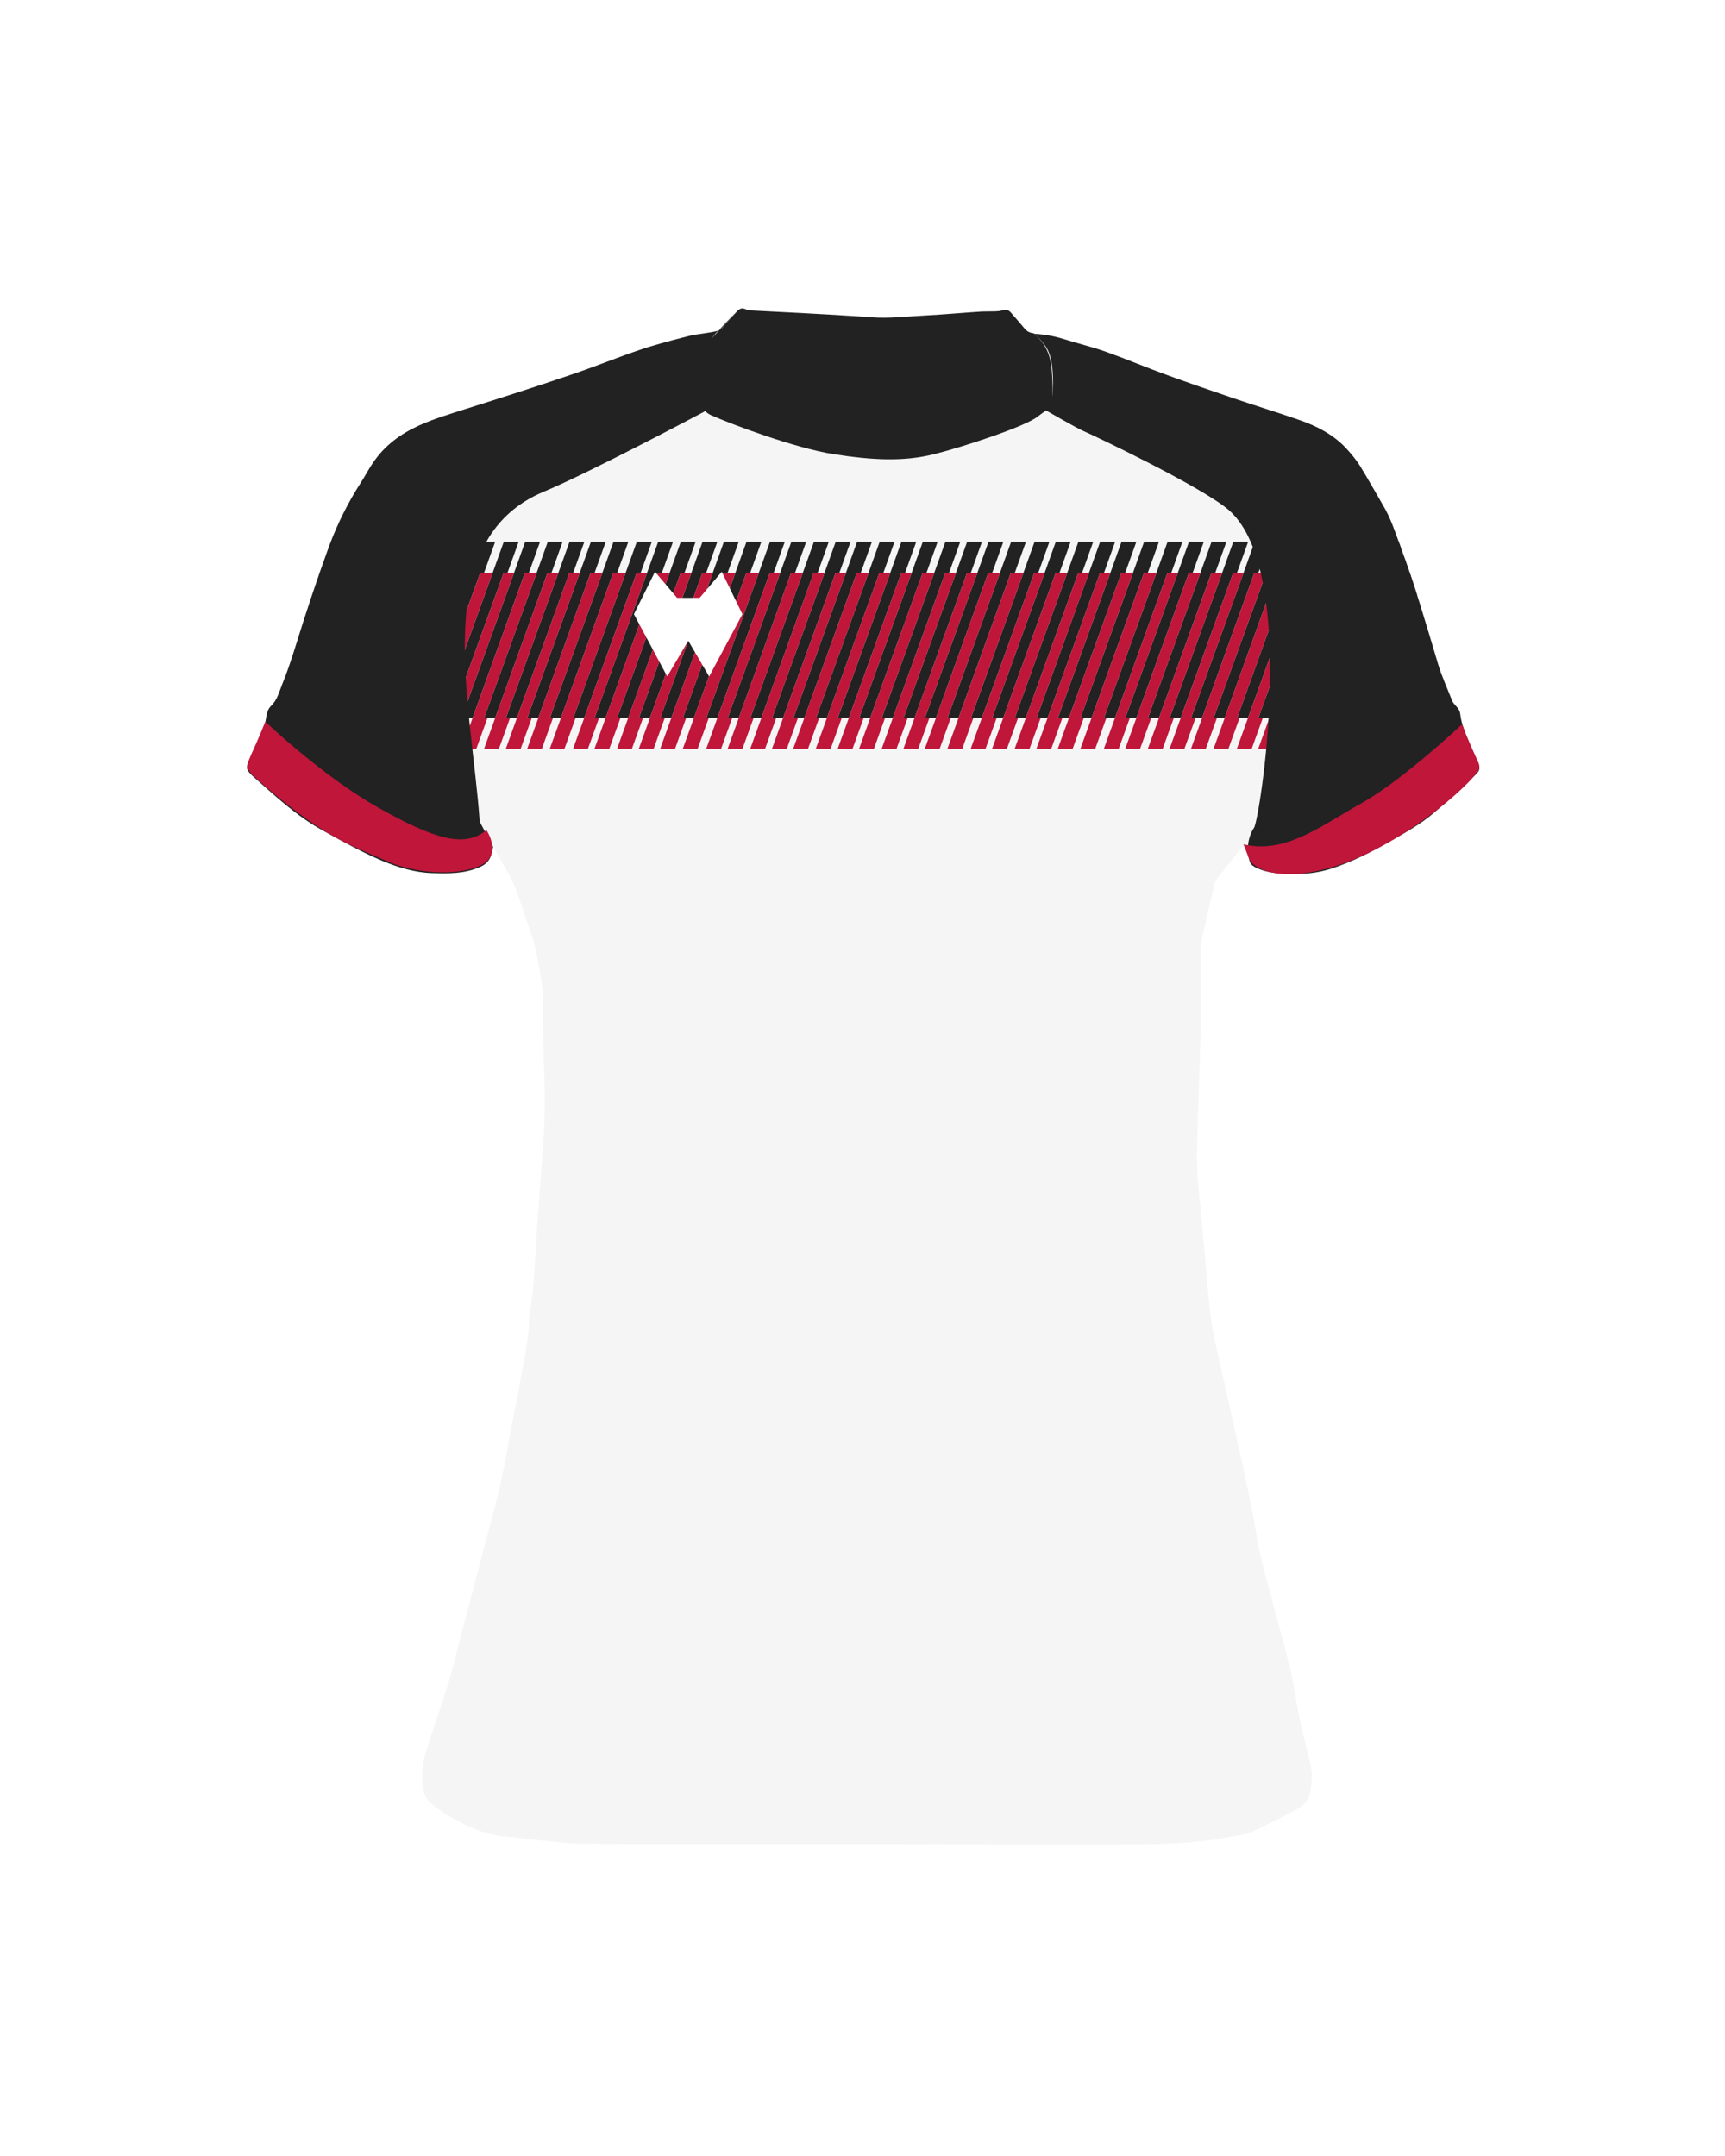 <?xml version="1.0" encoding="utf-8"?>
<!-- Generator: Adobe Illustrator 24.0.2, SVG Export Plug-In . SVG Version: 6.00 Build 0)  -->
<svg version="1.1" id="camisolasFrenteMulher14" xmlns="http://www.w3.org/2000/svg" xmlns:xlink="http://www.w3.org/1999/xlink" x="0px" y="0px"
	 viewBox="0 0 1000 1250" style="enable-background:new 0 0 1000 1250;" xml:space="preserve">
<style type="text/css">
	#camisolasFrenteMulher14 .base{fill:#F5F5F5;}
	#camisolasFrenteMulher14 .ombro{fill:#222222;}
	#camisolasFrenteMulher14 .colarinho{fill:#222222;}
	#camisolasFrenteMulher14 .padrao1{fill:#222222;}
	#camisolasFrenteMulher14 .padrao2{fill:#BF163A;}
	#camisolasFrenteMulher14 .manga{fill:#BF163A;}
	#camisolasFrenteMulher14 .marca{fill:#FFFFFF;}
</style>
<g>
	<path class="base" d="M720.8,490.3c-2,2.4-3.4,4.1-4.8,5.9c-3.4,4.2-6.6,8.5-10.1,12.7c-2,2.3-2.1,5.2-2.8,7.9
		c-2.4,9.7-4.5,19.4-6.6,29.2c-0.3,1.4-0.3,2.8-0.3,4.2c-0.1,17.2,0,34.3-0.3,51.5c-0.4,17.9-1.2,35.7-1.7,53.5
		c-0.2,7.6-0.5,15.3-0.2,22.9c0.3,7.3,1.3,14.5,1.9,21.7c0.8,8.3,1.5,16.6,2.3,24.9c1.2,13,2.1,26,3.7,38.9
		c0.8,7.2,2.5,14.3,4.1,21.4c1.8,8.5,3.8,16.9,5.7,25.4c2.4,10.8,4.7,21.5,7.2,32.3c3.7,16.5,7.2,33,9.9,49.7c1.3,8.1,3.5,16,5.6,24
		c4.3,16.6,9.1,33.1,13.2,49.7c2.1,8.5,3.2,17.3,4.9,25.9c1.5,7.4,3.3,14.7,5,22c1.4,5.8,3.4,11.5,2.9,17.6
		c-0.2,2.9-0.4,5.9-1.1,8.7c-1,4-3.9,6.7-7.4,8.6c-8.5,4.5-17,9.1-25.8,13c-4.1,1.8-8.8,2.2-13.3,3.1c-22.3,4.5-44.8,4.3-67.4,4.4
		c-41.4,0.2-82.9-0.1-124.3-0.2c-29.4,0-58.7,0-88.1,0c-32.4,0-64.8,0-97.2-0.2c-7.6-0.1-15.2-1.3-22.8-2c-6.7-0.7-13.3-1.6-20-2.2
		c-11.4-1-21.5-5.5-31.3-11c-3.7-2.1-7.1-4.6-10.5-7.1c-3.5-2.4-5.2-5.8-5.8-10c-1-7.4-0.5-14.6,1.7-21.6c4.1-13.3,8.9-26.5,13-39.8
		c2.5-8.1,4.3-16.3,6.5-24.5c3.4-12.8,6.7-25.7,10.1-38.5c1.7-6.6,3.5-13.2,5.2-19.8c2.7-10.3,5.6-20.6,8-31
		c2.5-11,4.3-22.1,6.4-33.2c1.7-8.9,3.6-17.7,5.1-26.6c2.1-12.4,5.3-24.6,5.3-37.2c0-2.2,0.6-4.4,0.9-6.6c0.6-4.9,1.4-9.7,1.8-14.6
		c0.7-9.7,1.2-19.5,1.8-29.2c1-14.4,2.1-28.8,3.2-43.2c1.1-15.5,1.9-30.9,1.2-46.5c-0.7-14.7-0.9-29.4-0.8-44c0-6.2-0.9-12.1-2-18.1
		c-0.8-4.3-1.4-8.6-2.5-12.8c-1.1-4.4-2.6-8.8-4.1-13.1c-2.7-8-5.2-16.1-8.4-23.9c-2.2-5.4-5.6-10.3-8.4-15.4c-1-1.7-2-3.4-3.3-5.7
		c-0.4,1.3-0.7,2.1-0.8,3c-0.6,4.4-3.1,7-7.2,8.7c-8.8,3.8-18,3.7-27.3,3.4c-10.3-0.3-19.8-3.3-29.2-7.2
		c-12-5.1-23.4-11.4-34.8-17.8c-14.4-8-26.4-19.1-38.6-29.9c-6.1-5.4-5.7-5.6-2.2-13c2.6-5.6,5-11.4,7.3-17.2c0.7-1.8,1-3.9,1.3-5.8
		c0.4-2.4,1.1-4.5,2.9-6.2c3.4-3.3,4.5-7.9,6.2-12.1c2.8-7.1,5.3-14.3,7.6-21.6c6.1-19.7,12.6-39.3,19.7-58.8
		c4.9-13.2,11.1-25.5,18.7-37.3c2.3-3.6,4.3-7.3,6.6-10.8c6.8-10,16.1-17,27-21.9c8.7-3.9,17.8-6.6,26.9-9.5
		c20.4-6.4,40.7-13,60.9-19.8c13.7-4.6,27-10.1,40.7-14.7c9.2-3.1,18.7-5.5,28.1-7.9c4.3-1.1,8.8-1.6,13.2-1.8
		c2.7-0.2,4.6-1.1,6.2-3.2c2.5-3.1,5.3-5.9,8-8.9c1.4-1.5,2.9-2.2,5-1.2c1,0.5,2.3,0.6,3.4,0.7c9.7,0.5,19.4,1,29.2,1.5
		c10.3,0.6,20.6,1.2,30.9,1.8c2.9,0.2,5.9,0.4,8.8,0.6c10.7,1,21.3-0.5,32-1c10.9-0.5,21.8-1.5,32.7-2.3c2.6-0.2,5.2,0,7.7-0.1
		c1.4-0.1,2.8-0.1,4.1-0.6c2.1-0.7,3.7-0.2,5,1.4c2.6,3,5.3,5.9,7.8,9.1c1.4,1.8,3,2.7,5.3,2.8c6.1,0.2,12.1,1.3,18,3.2
		c7.9,2.5,16.1,4.4,23.9,7.2c11.8,4.2,23.4,9.1,35.2,13.4c12.9,4.7,25.9,9.2,38.9,13.6c12.7,4.3,25.5,8.2,38.1,12.6
		c9.9,3.5,19.2,8.3,26.7,15.9c3.2,3.3,6.1,6.9,8.5,10.7c4.7,7.6,9,15.4,13.5,23.1c4.2,7.2,6.8,15.2,9.7,22.9
		c8.4,22.6,15.1,45.7,22,68.7c2.2,7.3,5.3,14.3,8.2,21.4c0.5,1.3,1.5,2.4,2.5,3.4c1.1,1.3,2,2.6,2.2,4.3c1,8.4,5.2,15.8,8.1,23.6
		c0.7,1.8,1.4,3.5,2.3,5.1c1.2,2.2,0.9,4.1-0.8,5.8c-3,3-5.9,6.1-9,8.9c-5.4,4.9-10.9,9.6-16.4,14.4c-7.3,6.2-15.7,10.7-23.9,15.5
		c-11.1,6.4-22.4,12.3-34.7,16.3c-10.7,3.5-21.6,3.8-32.7,2.6c-3.9-0.4-7.6-1.4-11.1-3c-1.7-0.8-3-1.7-3.7-3.4
		c-0.8-1.8-1.5-3.7-2.2-5.6C721.9,493.2,721.5,492.1,720.8,490.3z"/>
</g>
<g>
	<path class="colarinho" d="M419.2,189.4c2.5-3.1,5.3-5.9,8-8.9c0,0-5.2,5.1-10.6,11.1C417.5,191.1,418.4,190.4,419.2,189.4z"/>
	<path class="colarinho" d="M598.6,193.2c-1-0.1-2.9-0.7-4.7-2.7C595.2,192.1,596.6,193,598.6,193.2z"/>
	<path class="colarinho" d="M599.2,193.3c-0.2,0-0.4,0-0.6-0.1C599,193.3,599.2,193.3,599.2,193.3z"/>
	<path class="colarinho" d="M586.1,181.4c0,0,5.3,6.2,7.8,9.1C591.4,187.3,588.7,184.4,586.1,181.4z"/>
	<path class="colarinho" d="M412.2,240.7c11.3,5.1,48.6,19.1,71,22.6s40.5,4.5,58.4,0s52.7-16.1,59.7-21.6c7-5.4,9.3-4.9,8.9-18.3
		c-0.4-13.4-1.2-21.8-11-30.2c0,0-0.2,0-0.6-0.1c-2-0.2-3.4-1.1-4.7-2.7c-2.5-2.9-7.8-9.1-7.8-9.1c-1.4-1.6-2.9-2.1-5-1.4
		c-1.3,0.5-2.7,0.5-4.1,0.6c-2.6,0.1-5.2,0-7.7,0.1c-10.9,0.7-21.8,1.7-32.7,2.3c-10.7,0.5-21.3,1.9-32,1c-2.9-0.3-5.9-0.4-8.8-0.6
		c-10.3-0.6-20.6-1.3-30.9-1.8c-9.7-0.5-19.4-1-29.2-1.5c-1.2-0.1-2.4-0.2-3.4-0.7c-2.1-1-3.6-0.4-5,1.2c-2.7,2.9-5.5,5.8-8,8.9
		c-0.8,1-1.6,1.7-2.6,2.2c-5.3,5.8-10.8,12.5-11.8,15.8C402.9,214.3,400.9,235.7,412.2,240.7z"/>
</g>
<g>
	<polygon class="padrao1" points="217.1,332.1 223.6,314 214.9,314 178.1,416.2 184.4,416.2 214.8,332.1 	"/>
	<polygon class="padrao1" points="229.4,332.1 235.9,314 227.3,314 220.8,332.1 190.4,416.2 193,416.2 196.8,416.2 227.2,332.1 	"/>
	<polygon class="padrao1" points="242.5,332.1 249,314 240.4,314 233.9,332.1 203.5,416.2 205.4,416.2 209.9,416.2 240.3,332.1 	"/>
	<polygon class="padrao1" points="255.1,332.1 261.7,314 253,314 246.5,332.1 216.2,416.2 218.5,416.2 222.5,416.2 252.9,332.1 	"/>
	<polygon class="padrao1" points="267.5,332.1 274,314 265.4,314 258.9,332.1 228.5,416.2 231.1,416.2 234.9,416.2 265.3,332.1 	"/>
	<polygon class="padrao1" points="280.6,332.1 287.1,314 278.5,314 272,332.1 241.6,416.2 243.5,416.2 248,416.2 278.4,332.1 	"/>
	<polygon class="padrao1" points="294.2,332.1 300.7,314 292.1,314 285.6,332.1 255.2,416.2 256.6,416.2 261.6,416.2 292,332.1 	"/>
	<polygon class="padrao1" points="306.6,332.1 313.1,314 304.5,314 298,332.1 267.6,416.2 270.2,416.2 274,416.2 304.3,332.1 	"/>
	<polygon class="padrao1" points="319.7,332.1 326.2,314 317.6,314 311.1,332.1 280.7,416.2 282.6,416.2 287.1,416.2 317.4,332.1 	"/>
	<polygon class="padrao1" points="332.3,332.1 338.8,314 330.2,314 323.7,332.1 293.3,416.2 295.7,416.2 299.7,416.2 330.1,332.1 	"/>
	<polygon class="padrao1" points="344.7,332.1 351.2,314 342.6,314 336.1,332.1 305.7,416.2 308.3,416.2 312.1,416.2 342.4,332.1 	"/>
	<polygon class="padrao1" points="357.8,332.1 364.3,314 355.7,314 349.2,332.1 318.8,416.2 320.6,416.2 325.2,416.2 355.5,332.1 	"/>
	<polygon class="padrao1" points="371.4,332.1 377.9,314 369.2,314 362.7,332.1 332.4,416.2 333.7,416.2 338.7,416.2 369.1,332.1 	"/>
	<polygon class="padrao1" points="383.7,332.1 390.2,314 381.6,314 375.1,332.1 344.7,416.2 347.3,416.2 351.1,416.2 381.5,332.1 	"/>
	<polygon class="padrao1" points="396.8,332.1 403.3,314 394.7,314 388.2,332.1 357.8,416.2 359.7,416.2 364.2,416.2 394.6,332.1 	"/>
	<polygon class="padrao1" points="409.4,332.1 415.9,314 407.3,314 400.8,332.1 370.4,416.2 372.8,416.2 376.8,416.2 407.2,332.1 	"/>
	<polygon class="padrao1" points="421.8,332.1 428.3,314 419.7,314 413.2,332.1 382.8,416.2 385.4,416.2 389.2,416.2 419.6,332.1 	"/>
	<polygon class="padrao1" points="434.9,332.1 441.4,314 432.8,314 426.3,332.1 395.9,416.2 397.8,416.2 402.3,416.2 432.7,332.1 	"/>
	<polygon class="padrao1" points="448.5,332.1 455,314 446.4,314 439.9,332.1 409.5,416.2 410.9,416.2 415.9,416.2 446.3,332.1 	"/>
	<polygon class="padrao1" points="460.9,332.1 467.4,314 458.8,314 452.3,332.1 421.9,416.2 424.5,416.2 428.3,416.2 458.6,332.1 	"/>
	<polygon class="padrao1" points="474,332.1 480.5,314 471.9,314 465.4,332.1 435,416.2 436.9,416.2 441.4,416.2 471.7,332.1 	"/>
	<polygon class="padrao1" points="486.6,332.1 493.1,314 484.5,314 478,332.1 447.6,416.2 450,416.2 454,416.2 484.4,332.1 	"/>
	<polygon class="padrao1" points="499,332.1 505.5,314 496.9,314 490.4,332.1 460,416.2 462.6,416.2 466.3,416.2 496.7,332.1 	"/>
	<polygon class="padrao1" points="512.1,332.1 518.6,314 510,314 503.5,332.1 473.1,416.2 474.9,416.2 479.4,416.2 509.8,332.1 	"/>
	<polygon class="padrao1" points="524.7,332.1 531.2,314 522.6,314 516.1,332.1 485.7,416.2 488,416.2 492.1,416.2 522.5,332.1 	"/>
	<polygon class="padrao1" points="537.1,332.1 543.6,314 535,314 528.5,332.1 498.1,416.2 500.7,416.2 504.5,416.2 534.9,332.1 	"/>
	<polygon class="padrao1" points="550.2,332.1 556.7,314 548.1,314 541.6,332.1 511.2,416.2 513.1,416.2 517.6,416.2 548,332.1 	"/>
	<polygon class="padrao1" points="562.8,332.1 569.3,314 560.7,314 554.2,332.1 523.8,416.2 526.2,416.2 530.2,416.2 560.6,332.1 	"/>
	<polygon class="padrao1" points="575.2,332.1 581.7,314 573.1,314 566.6,332.1 536.2,416.2 538.8,416.2 542.6,416.2 572.9,332.1 	"/>
	<polygon class="padrao1" points="588.3,332.1 594.8,314 586.2,314 579.7,332.1 549.3,416.2 551.2,416.2 555.7,416.2 586,332.1 	"/>
	<polygon class="padrao1" points="601.9,332.1 608.4,314 599.8,314 593.3,332.1 562.9,416.2 564.3,416.2 569.2,416.2 599.6,332.1 	"/>
	<polygon class="padrao1" points="614.2,332.1 620.7,314 612.1,314 605.6,332.1 575.2,416.2 577.8,416.2 581.6,416.2 612,332.1 	"/>
	<polygon class="padrao1" points="627.3,332.1 633.8,314 625.2,314 618.7,332.1 588.3,416.2 590.2,416.2 594.7,416.2 625.1,332.1 	"/>
	<polygon class="padrao1" points="640,332.1 646.5,314 637.8,314 631.3,332.1 601,416.2 603.3,416.2 607.3,416.2 637.7,332.1 	"/>
	<polygon class="padrao1" points="652.3,332.1 658.8,314 650.2,314 643.7,332.1 613.3,416.2 615.9,416.2 619.7,416.2 650.1,332.1 	"/>
	<polygon class="padrao1" points="665.4,332.1 671.9,314 663.3,314 656.8,332.1 626.4,416.2 628.3,416.2 632.8,416.2 663.2,332.1 	"/>
	<polygon class="padrao1" points="679,332.1 685.5,314 676.9,314 670.4,332.1 640,416.2 641.4,416.2 646.4,416.2 676.8,332.1 	"/>
	<polygon class="padrao1" points="691.4,332.1 697.9,314 689.3,314 682.8,332.1 652.4,416.2 655,416.2 658.8,416.2 689.2,332.1 	"/>
	<polygon class="padrao1" points="704.5,332.1 711,314 702.4,314 695.9,332.1 665.5,416.2 667.4,416.2 671.9,416.2 702.3,332.1 	"/>
	<polygon class="padrao1" points="717.1,332.1 723.6,314 715,314 708.5,332.1 678.1,416.2 680.5,416.2 684.5,416.2 714.9,332.1 	"/>
	<polygon class="padrao1" points="727.2,332.1 727.2,332.1 729.5,332.1 736,314 727.4,314 720.9,332.1 690.5,416.2 693.1,416.2 
		696.9,416.2 712,374.1 	"/>
	<polygon class="padrao1" points="742.6,332.1 749.1,314 740.5,314 734,332.1 734,332.1 718.8,374.1 703.6,416.2 705.5,416.2 
		705.5,416.2 710,416.2 740.3,332.1 	"/>
	<polygon class="padrao1" points="756.2,332.1 762.7,314 754,314 747.5,332.1 717.2,416.2 718.6,416.2 723.5,416.2 753.9,332.1 	"/>
	<polygon class="padrao1" points="768.5,332.1 775,314 766.4,314 759.9,332.1 729.5,416.2 732.1,416.2 735.9,416.2 766.3,332.1 	"/>
	<polygon class="padrao1" points="781.6,332.1 788.1,314 779.5,314 773,332.1 742.6,416.2 744.5,416.2 749,416.2 779.4,332.1 	"/>
	<polygon class="padrao1" points="794.2,332.1 800.8,314 792.1,314 785.6,332.1 755.3,416.2 757.6,416.2 761.6,416.2 792,332.1 	"/>
	<path class="padrao1" d="M798,332.1l-30.4,84.1h2.6h3.8l30.4-84.1h2.2l5.4-15c-0.1-0.2-0.2-0.5-0.3-0.7c-0.3-0.8-0.6-1.6-0.9-2.5h-6.3
		L798,332.1z"/>
	<path class="padrao1" d="M780.7,416.2h1.9h4.5l30.2-83.7c-1-3-2.1-6.1-3.2-9.1l-3.2,8.7L780.7,416.2z"/>
</g>
<g>
	<polygon class="padrao2" points="220.8,332.1 217.1,332.1 214.8,332.1 184.4,416.2 177.9,434.2 186.5,434.2 193,416.2 190.4,416.2 	"/>
	<polygon class="padrao2" points="233.9,332.1 229.4,332.1 227.2,332.1 196.8,416.2 190.3,434.2 198.9,434.2 205.4,416.2 203.5,416.2 	
		"/>
	<polygon class="padrao2" points="246.5,332.1 242.5,332.1 240.3,332.1 209.9,416.2 203.4,434.2 212,434.2 218.5,416.2 216.2,416.2 	"/>
	<polygon class="padrao2" points="258.9,332.1 255.1,332.1 252.9,332.1 222.5,416.2 216,434.2 224.6,434.2 231.1,416.2 228.5,416.2 	"/>
	<polygon class="padrao2" points="272,332.1 267.5,332.1 265.3,332.1 234.9,416.2 228.4,434.2 237,434.2 243.5,416.2 241.6,416.2 	"/>
	<polygon class="padrao2" points="285.6,332.1 280.6,332.1 278.4,332.1 248,416.2 241.5,434.2 250.1,434.2 256.6,416.2 255.2,416.2 	"/>
	<polygon class="padrao2" points="298,332.1 294.2,332.1 292,332.1 261.6,416.2 255.1,434.2 263.7,434.2 270.2,416.2 267.6,416.2 	"/>
	<polygon class="padrao2" points="311.1,332.1 306.6,332.1 304.3,332.1 274,416.2 267.5,434.2 276.1,434.2 282.6,416.2 280.7,416.2 	"/>
	<polygon class="padrao2" points="323.7,332.1 319.7,332.1 317.4,332.1 287.1,416.2 280.6,434.2 289.2,434.2 295.7,416.2 293.3,416.2 	
		"/>
	<polygon class="padrao2" points="336.1,332.1 332.3,332.1 330.1,332.1 299.7,416.2 293.2,434.2 301.8,434.2 308.3,416.2 305.7,416.2 	
		"/>
	<polygon class="padrao2" points="349.2,332.1 344.7,332.1 342.4,332.1 312.1,416.2 305.6,434.2 314.1,434.2 320.6,416.2 318.8,416.2 	
		"/>
	<polygon class="padrao2" points="362.7,332.1 357.8,332.1 355.5,332.1 325.2,416.2 318.7,434.2 327.2,434.2 333.7,416.2 332.4,416.2 	
		"/>
	<polygon class="padrao2" points="375.1,332.1 371.4,332.1 369.1,332.1 338.7,416.2 332.2,434.2 340.8,434.2 347.3,416.2 344.7,416.2 	
		"/>
	<polygon class="padrao2" points="388.2,332.1 383.7,332.1 381.5,332.1 351.1,416.2 344.6,434.2 353.2,434.2 359.7,416.2 357.8,416.2 	
		"/>
	<polygon class="padrao2" points="400.8,332.1 396.8,332.1 394.6,332.1 364.2,416.2 357.7,434.2 366.3,434.2 372.8,416.2 370.4,416.2 	
		"/>
	<polygon class="padrao2" points="413.2,332.1 409.4,332.1 407.2,332.1 376.8,416.2 370.3,434.2 378.9,434.2 385.4,416.2 382.8,416.2 	
		"/>
	<polygon class="padrao2" points="426.3,332.1 421.8,332.1 419.6,332.1 389.2,416.2 382.7,434.2 391.3,434.2 397.8,416.2 395.9,416.2 	
		"/>
	<polygon class="padrao2" points="439.9,332.1 434.9,332.1 432.7,332.1 402.3,416.2 395.8,434.2 404.4,434.2 410.9,416.2 409.5,416.2 	
		"/>
	<polygon class="padrao2" points="452.3,332.1 448.5,332.1 446.3,332.1 415.9,416.2 409.4,434.2 418,434.2 424.5,416.2 421.9,416.2 	"/>
	<polygon class="padrao2" points="465.4,332.1 460.9,332.1 458.6,332.1 428.3,416.2 421.8,434.2 430.4,434.2 436.9,416.2 435,416.2 	"/>
	<polygon class="padrao2" points="478,332.1 474,332.1 471.7,332.1 441.4,416.2 434.9,434.2 443.5,434.2 450,416.2 447.6,416.2 	"/>
	<polygon class="padrao2" points="490.4,332.1 486.6,332.1 484.4,332.1 454,416.2 447.5,434.2 456.1,434.2 462.6,416.2 460,416.2 	"/>
	<polygon class="padrao2" points="503.5,332.1 499,332.1 496.7,332.1 466.3,416.2 459.8,434.2 468.4,434.2 474.9,416.2 473.1,416.2 	"/>
	<polygon class="padrao2" points="516.1,332.1 512.1,332.1 509.8,332.1 479.4,416.2 472.9,434.2 481.5,434.2 488,416.2 485.7,416.2 	"/>
	<polygon class="padrao2" points="528.5,332.1 524.7,332.1 522.5,332.1 492.1,416.2 485.6,434.2 494.2,434.2 500.7,416.2 498.1,416.2 	
		"/>
	<polygon class="padrao2" points="541.6,332.1 537.1,332.1 534.9,332.1 504.5,416.2 498,434.2 506.6,434.2 513.1,416.2 511.2,416.2 	"/>
	<polygon class="padrao2" points="554.2,332.1 550.2,332.1 548,332.1 517.6,416.2 511.1,434.2 519.7,434.2 526.2,416.2 523.8,416.2 	"/>
	<polygon class="padrao2" points="566.6,332.1 562.8,332.1 560.6,332.1 530.2,416.2 523.7,434.2 532.3,434.2 538.8,416.2 536.2,416.2 	
		"/>
	<polygon class="padrao2" points="579.7,332.1 575.2,332.1 572.9,332.1 542.6,416.2 536.1,434.2 544.7,434.2 551.2,416.2 549.3,416.2 	
		"/>
	<polygon class="padrao2" points="593.3,332.1 588.3,332.1 586,332.1 555.7,416.2 549.2,434.2 557.8,434.2 564.3,416.2 562.9,416.2 	"/>
	<polygon class="padrao2" points="605.6,332.1 601.9,332.1 599.6,332.1 569.2,416.2 562.7,434.2 571.3,434.2 577.8,416.2 575.2,416.2 	
		"/>
	<polygon class="padrao2" points="618.7,332.1 614.2,332.1 612,332.1 581.6,416.2 575.1,434.2 583.7,434.2 590.2,416.2 588.3,416.2 	"/>
	<polygon class="padrao2" points="631.3,332.1 627.3,332.1 625.1,332.1 594.7,416.2 588.2,434.2 596.8,434.2 603.3,416.2 601,416.2 	"/>
	<polygon class="padrao2" points="643.7,332.1 640,332.1 637.7,332.1 607.3,416.2 600.8,434.2 609.4,434.2 615.9,416.2 613.3,416.2 	"/>
	<polygon class="padrao2" points="656.8,332.1 652.3,332.1 650.1,332.1 619.7,416.2 613.2,434.2 621.8,434.2 628.3,416.2 626.4,416.2 	
		"/>
	<polygon class="padrao2" points="670.4,332.1 665.4,332.1 663.2,332.1 632.8,416.2 626.3,434.2 634.9,434.2 641.4,416.2 640,416.2 	"/>
	<polygon class="padrao2" points="682.8,332.1 679,332.1 676.8,332.1 646.4,416.2 639.9,434.2 648.5,434.2 655,416.2 652.4,416.2 	"/>
	<polygon class="padrao2" points="695.9,332.1 691.4,332.1 689.2,332.1 658.8,416.2 652.3,434.2 660.9,434.2 667.4,416.2 665.5,416.2 	
		"/>
	<polygon class="padrao2" points="708.5,332.1 704.5,332.1 702.3,332.1 671.9,416.2 665.4,434.2 674,434.2 680.5,416.2 678.1,416.2 	"/>
	<polygon class="padrao2" points="720.9,332.1 717.1,332.1 714.9,332.1 684.5,416.2 678,434.2 686.6,434.2 693.1,416.2 690.5,416.2 	"/>
	<polygon class="padrao2" points="747.5,332.1 742.6,332.1 740.3,332.1 710,416.2 703.5,434.2 712.1,434.2 718.6,416.2 717.2,416.2 	"/>
	<polygon class="padrao2" points="759.9,332.1 756.2,332.1 753.9,332.1 723.5,416.2 717,434.2 725.6,434.2 732.1,416.2 729.5,416.2 	"/>
	<polygon class="padrao2" points="773,332.1 768.5,332.1 766.3,332.1 735.9,416.2 729.4,434.2 738,434.2 744.5,416.2 742.6,416.2 	"/>
	<polygon class="padrao2" points="785.6,332.1 781.6,332.1 779.4,332.1 749,416.2 742.5,434.2 751.1,434.2 757.6,416.2 755.3,416.2 	"/>
	<polygon class="padrao2" points="798,332.1 794.2,332.1 792,332.1 761.6,416.2 755.1,434.2 763.7,434.2 770.2,416.2 767.6,416.2 	"/>
	<polygon class="padrao2" points="811.1,332.1 806.6,332.1 804.4,332.1 774,416.2 767.5,434.2 776.1,434.2 782.6,416.2 780.7,416.2 	"/>
	<path class="padrao2" d="M787.1,416.2l-6.5,18.1h8.6l32.3-89.4c-1.3-4.2-2.7-8.3-4.1-12.5L787.1,416.2z"/>
	<polygon class="padrao2" points="703.6,416.2 703.6,416.2 718.8,374.1 734,332.1 729.5,332.1 729.5,332.1 727.2,332.1 712,374.1 
		696.9,416.2 696.9,416.2 690.4,434.2 699,434.2 705.5,416.2 705.5,416.2 	"/>
</g>
<g>
	<g>
		<path class="ombro" d="M315.4,285c26.3-10.9,93-46.4,93-46.4s0.2-3.9-1.9-16c-2.3-13.2,6.1-28.2,10.1-31c2.2-1.1,3.7-1.2,0,0
			c-4.2,1.4-12.6,2-16.9,3.1c-9.4,2.4-18.9,4.8-28.1,7.9c-13.7,4.6-27,10.1-40.7,14.7c-20.2,6.9-40.6,13.4-60.9,19.8
			c-9.1,2.9-18.2,5.6-26.9,9.5c-10.9,4.9-20.3,11.8-27,21.9c-2.4,3.5-4.3,7.2-6.6,10.8c-7.6,11.8-13.8,24.1-18.7,37.3
			c-7.1,19.4-13.6,39-19.7,58.8c-2.3,7.3-4.7,14.5-7.6,21.6c-1.7,4.2-2.8,8.8-6.2,12.1c-1.8,1.7-2.5,3.8-2.9,6.2
			c-0.3,2-0.6,4-1.3,5.8c-2.3,5.8-4.7,11.5-7.3,17.2c-3.5,7.4-3.8,7.6,2.2,13c12.2,10.8,24.2,21.9,38.6,29.9
			c11.4,6.3,22.8,12.7,34.8,17.8c9.4,3.9,19,6.9,29.2,7.2c9.3,0.3,18.5,0.4,27.3-3.4c4.1-1.7,6.5-4.4,7.2-8.7c0.1-0.8,0.4-1.6,0.8-3
			l-7.8-14.7C273.2,406.9,248,312.9,315.4,285z"/>
	</g>
	<g>
		<path class="ombro" d="M606.1,200.7c4,5.6,4.6,15.9,4.3,25.2s-4.3,11.9-4.3,11.9s18.9,10.9,22.2,12.2s69.5,32.6,84.6,46.2
			c40,36.4,17.3,179.1,14.1,183.7c-3,4.3-5,12.1-2.4,19.9c0.7,1.6,2,2.5,3.7,3.3c3.6,1.7,7.2,2.6,11.1,3c11.1,1.2,22,0.9,32.7-2.6
			c12.2-4,23.6-9.9,34.7-16.3c8.2-4.7,16.6-9.3,23.9-15.5c5.5-4.7,11-9.5,16.4-14.4c3.1-2.8,6.1-5.9,9-8.9c1.7-1.7,2-3.6,0.8-5.8
			c-0.9-1.6-1.7-3.4-2.3-5.1c-2.9-7.8-7.1-15.1-8.1-23.6c-0.2-1.7-1-3-2.2-4.3c-0.9-1-2-2.1-2.5-3.4c-2.8-7.1-6-14.1-8.2-21.4
			c-6.9-23.1-13.6-46.2-22-68.7c-2.9-7.8-5.4-15.7-9.7-22.9c-4.5-7.7-8.8-15.5-13.5-23.1c-2.4-3.8-5.4-7.4-8.5-10.7
			c-7.4-7.7-16.8-12.5-26.7-15.9c-12.6-4.4-25.4-8.3-38.1-12.6c-13-4.4-26-8.9-38.9-13.6c-11.8-4.3-23.4-9.2-35.2-13.4
			c-7.8-2.8-16-4.7-23.9-7.2c-5.9-1.9-11.8-2.9-18-3.2C599.2,193.5,602.1,195.1,606.1,200.7z"/>
	</g>
</g>
<g>
	<path class="manga" d="M720.9,489.5l2.9,7.6c0.7,1.8,1.8,3.3,3.3,4.4c4.3,3.3,14.9,8,36.9,3.4c39.1-8.2,82.3-43.6,92.2-57.1
		c0,0,2.4-2.1,0.8-5.8c-2.3-5.2-6.4-13.5-9.4-22.1c0,0-34.4,32.4-58.2,45.7C765.5,479,745.1,495.3,720.9,489.5z"/>
	<path class="manga" d="M282,481.3c0,0,10,14.6-4.1,20.8c-14.1,6.2-38,4-52.8-2.5s-26-10.3-43-21.7s-36.3-28.6-37.2-30.2
		s-0.9-1.6-0.9-1.6s-2.7,0.9,1.6-8.6c4.4-9.5,8.2-19.1,8.2-19.1s33.3,31.8,65.6,49.9C251.8,486.5,269.3,491.8,282,481.3z"/>
</g>
<polygon class="marca" points="399,371.5 411.1,392.2 430.4,356.1 418.4,331.5 405.6,346.6 392.5,346.6 379.7,331.5 367.5,356.1 
	386.8,392.2 "/>
</svg>
